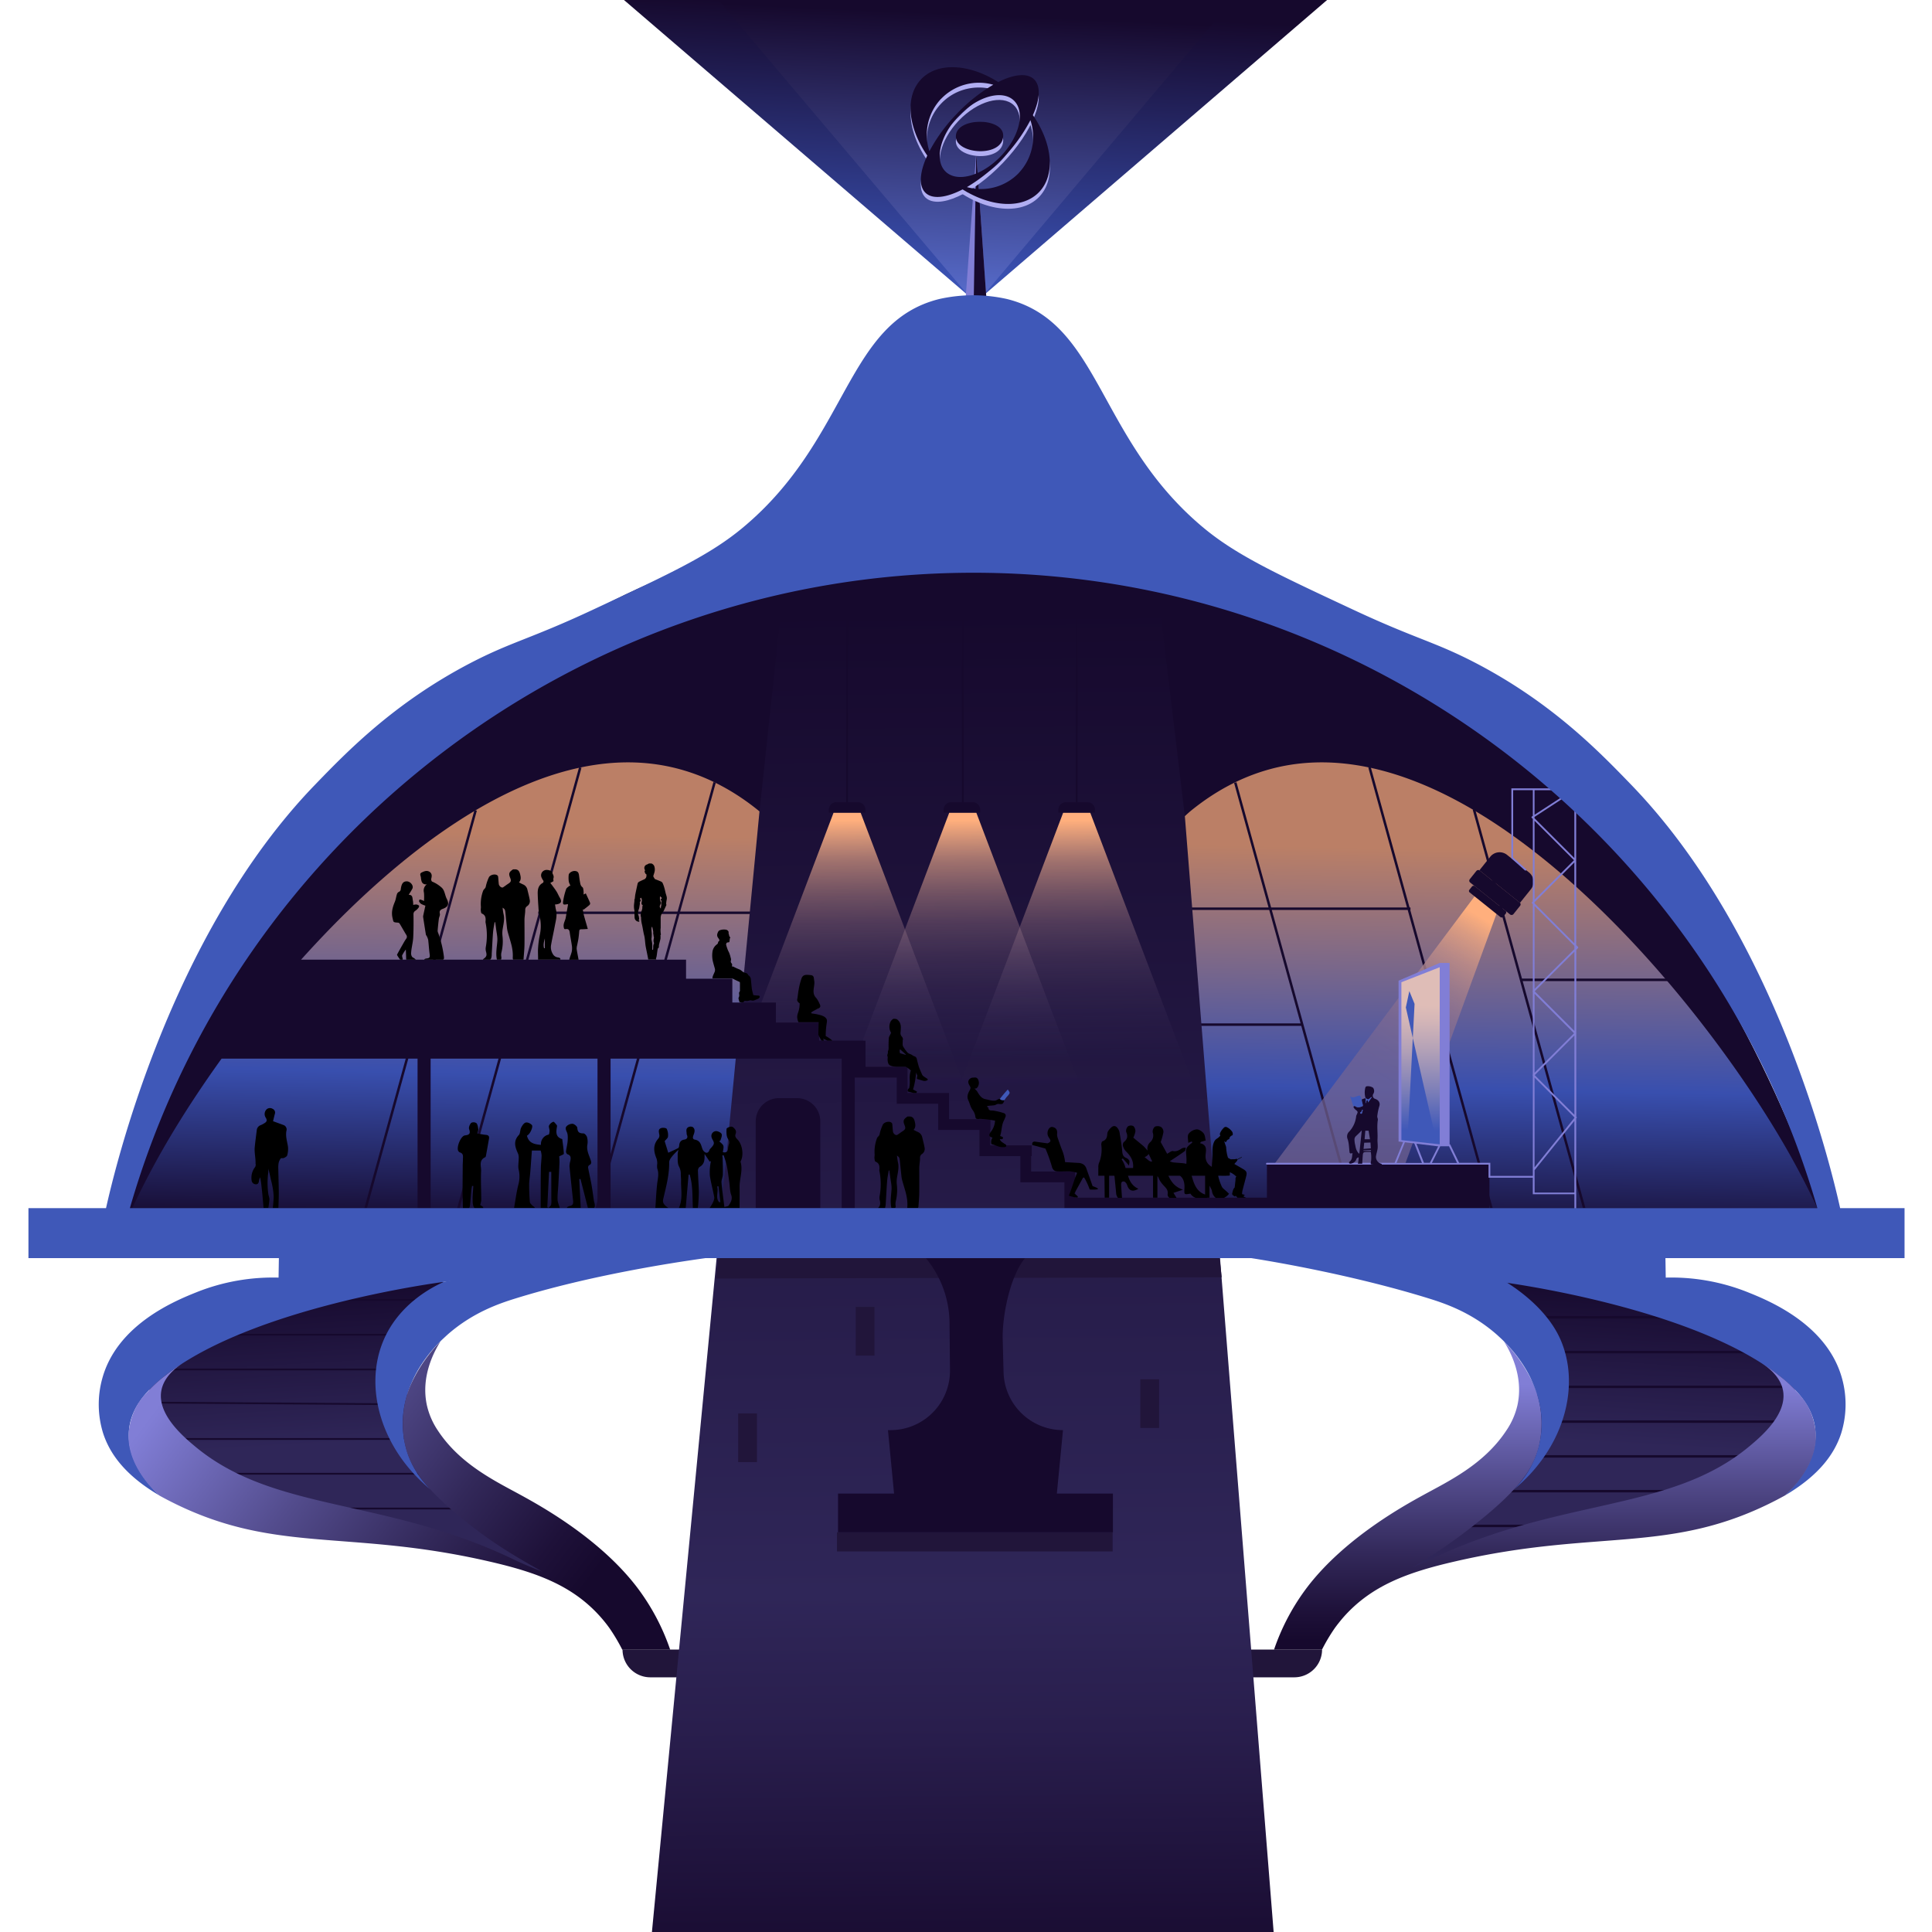 <svg id="ignition_event" data-name="ignition event" xmlns="http://www.w3.org/2000/svg" xmlns:xlink="http://www.w3.org/1999/xlink" viewBox="0 0 1080 1080"><defs><style>.cls-1,.cls-6{fill:#21153a;}.cls-1,.cls-19,.cls-20{fill-rule:evenodd;}.cls-2,.cls-20{fill:#16092d;}.cls-3,.cls-4{opacity:0.71;}.cls-3{fill:url(#linear-gradient);}.cls-4{fill:url(#linear-gradient-2);}.cls-5{fill:url(#linear-gradient-3);}.cls-7{fill:url(#linear-gradient-4);}.cls-8{fill:url(#linear-gradient-5);}.cls-9{fill:url(#linear-gradient-6);}.cls-10{fill:url(#linear-gradient-7);}.cls-11{fill:url(#linear-gradient-8);}.cls-12{fill:url(#linear-gradient-9);}.cls-13{fill:url(#linear-gradient-10);}.cls-14{fill:none;stroke:#16092d;stroke-miterlimit:10;}.cls-15{fill:#3f58b8;}.cls-16{fill:url(#linear-gradient-11);}.cls-17{fill:url(#linear-gradient-12);}.cls-18{fill:#817ed6;}.cls-19{fill:#b1aef2;}.cls-21{fill:url(#linear-gradient-13);}.cls-22{fill:url(#linear-gradient-14);}</style><linearGradient id="linear-gradient" x1="293.82" y1="697.76" x2="297.64" y2="465.96" gradientUnits="userSpaceOnUse"><stop offset="0.05" stop-color="#16092d"/><stop offset="0.42" stop-color="#476be3"/><stop offset="1" stop-color="#ffaf7d"/></linearGradient><linearGradient id="linear-gradient-2" x1="795.09" y1="706.02" x2="798.91" y2="474.22" xlink:href="#linear-gradient"/><linearGradient id="linear-gradient-3" x1="531.44" y1="340.35" x2="538.24" y2="1084.33" gradientUnits="userSpaceOnUse"><stop offset="0" stop-color="#16092d"/><stop offset="0.74" stop-color="#2f2658"/><stop offset="0.84" stop-color="#291e4d"/><stop offset="1" stop-color="#1a0d33"/></linearGradient><linearGradient id="linear-gradient-4" x1="601.86" y1="613.47" x2="599.65" y2="458.71" gradientUnits="userSpaceOnUse"><stop offset="0" stop-color="#736493" stop-opacity="0"/><stop offset="0.14" stop-color="#756593" stop-opacity="0.01"/><stop offset="0.27" stop-color="#7b6892" stop-opacity="0.06"/><stop offset="0.39" stop-color="#856e90" stop-opacity="0.13"/><stop offset="0.51" stop-color="#94768e" stop-opacity="0.23"/><stop offset="0.63" stop-color="#a67f8b" stop-opacity="0.37"/><stop offset="0.74" stop-color="#bd8c87" stop-opacity="0.53"/><stop offset="0.86" stop-color="#d89a83" stop-opacity="0.72"/><stop offset="0.97" stop-color="#f6aa7e" stop-opacity="0.94"/><stop offset="1" stop-color="#ffaf7d"/></linearGradient><linearGradient id="linear-gradient-5" x1="538.18" y1="613.47" x2="535.97" y2="458.71" xlink:href="#linear-gradient-4"/><linearGradient id="linear-gradient-6" x1="473.51" y1="613.47" x2="471.3" y2="458.71" xlink:href="#linear-gradient-4"/><linearGradient id="linear-gradient-7" x1="545.07" y1="6.02" x2="536.01" y2="214.46" gradientUnits="userSpaceOnUse"><stop offset="0" stop-color="#16092d"/><stop offset="0.98" stop-color="#476be3"/></linearGradient><linearGradient id="linear-gradient-8" x1="544.98" y1="8.11" x2="536.04" y2="213.78" gradientUnits="userSpaceOnUse"><stop offset="0" stop-color="#16092d"/><stop offset="0.98" stop-color="#6987f7"/></linearGradient><linearGradient id="linear-gradient-9" x1="756.82" y1="714.5" x2="764.02" y2="840.25" gradientTransform="matrix(-1, 0, 0, 1, 1645.62, 0)" gradientUnits="userSpaceOnUse"><stop offset="0" stop-color="#16092d"/><stop offset="0.73" stop-color="#2f2658"/></linearGradient><linearGradient id="linear-gradient-10" x1="198.1" y1="714.5" x2="205.3" y2="840.25" gradientTransform="matrix(1, 0, 0, 1, 0, 0)" xlink:href="#linear-gradient-9"/><linearGradient id="linear-gradient-11" x1="320.53" y1="904.39" x2="108.34" y2="744.88" gradientUnits="userSpaceOnUse"><stop offset="0.02" stop-color="#16092d"/><stop offset="0.13" stop-color="#1e1139"/><stop offset="0.34" stop-color="#322859"/><stop offset="0.62" stop-color="#534c8d"/><stop offset="0.96" stop-color="#807dd5"/><stop offset="0.97" stop-color="#817ed6"/></linearGradient><linearGradient id="linear-gradient-12" x1="863.65" y1="920.54" x2="863.65" y2="768.9" xlink:href="#linear-gradient-11"/><linearGradient id="linear-gradient-13" x1="752.74" y1="644.21" x2="829.41" y2="513.61" gradientUnits="userSpaceOnUse"><stop offset="0.29" stop-color="#736493" stop-opacity="0.71"/><stop offset="0.41" stop-color="#766693" stop-opacity="0.72"/><stop offset="0.52" stop-color="#7f6a91" stop-opacity="0.73"/><stop offset="0.62" stop-color="#8e728f" stop-opacity="0.77"/><stop offset="0.72" stop-color="#a37e8b" stop-opacity="0.81"/><stop offset="0.82" stop-color="#be8c87" stop-opacity="0.87"/><stop offset="0.92" stop-color="#df9e82" stop-opacity="0.93"/><stop offset="1" stop-color="#ffaf7d"/></linearGradient><linearGradient id="linear-gradient-14" x1="794.68" y1="554.05" x2="793.53" y2="634.33" gradientUnits="userSpaceOnUse"><stop offset="0.1" stop-color="#dfbdb7"/><stop offset="0.21" stop-color="#d3b5b7"/><stop offset="0.41" stop-color="#b3a1b7"/><stop offset="0.68" stop-color="#7f80b8"/><stop offset="0.97" stop-color="#3f58b8"/></linearGradient></defs><g id="bg"><path class="cls-1" d="M363.47,937.63H723.54a15.52,15.52,0,0,0,15.51-15.51H348A15.51,15.51,0,0,0,363.47,937.63Z"/><path class="cls-2" d="M61.22,686.66h960.12s-110-396.87-480.45-396.87C179.72,289.79,61.22,686.66,61.22,686.66Z"/><path class="cls-3" d="M424.56,453.57c-13.44-11-28.14-19-44-23.42-109.5-30.56-237.84,122-289.52,212.29-7.43,13-13.1,24.4-17.11,32.92H514.43A308.13,308.13,0,0,0,483,534.7c-13-26.44-25.08-45.63-39.53-62.14a216.93,216.93,0,0,0-18.93-19"/><polygon class="cls-2" points="203.07 677.6 204.41 677.97 266.57 453.17 265.23 452.8 238.54 549.34 156.54 549.34 156.54 550.72 238.16 550.72 203.07 677.6"/><polygon class="cls-2" points="379.84 510.95 469.79 510.95 469.79 509.57 380.22 509.57 400.14 437.53 398.81 437.16 378.79 509.57 302.83 509.57 325.04 429.25 323.7 428.88 301.39 509.57 300.88 509.57 300.88 510.95 301.01 510.95 254.93 677.6 256.26 677.97 302.45 510.95 378.4 510.95 332.32 677.6 333.66 677.97 361.93 575.75 498.3 575.75 498.3 574.36 362.31 574.36 379.84 510.95"/><path class="cls-4" d="M665.3,453.57c13.44-11,28.14-19,44-23.42,109.51-30.56,237.84,122,289.52,212.29,7.44,13,13.1,24.4,17.12,32.92H575.44a308,308,0,0,1,31.4-140.66c13-26.44,25.08-45.63,39.53-62.14a216.93,216.93,0,0,1,18.93-19"/><polygon class="cls-2" points="886.27 675.3 851.19 548.43 932.81 548.43 932.81 547.04 850.81 547.04 824.62 452.35 823.28 452.71 884.94 675.67 886.27 675.3"/><polygon class="cls-2" points="833.08 675.67 834.41 675.3 788.34 508.66 788.46 508.66 788.46 507.28 787.95 507.28 766.24 428.75 764.9 429.12 786.51 507.28 710.56 507.28 691.2 437.27 689.86 437.63 709.12 507.28 621.33 507.28 621.33 508.66 709.5 508.66 727.03 572.07 593.34 572.07 593.34 573.46 727.42 573.46 755.68 675.67 757.02 675.3 710.94 508.66 786.9 508.66 833.08 675.67"/><polygon class="cls-5" points="711.97 1080 662.38 456.71 645.23 313.01 540.89 289.79 439.64 313.01 424.56 453.57 364.43 1080 711.97 1080"/><path class="cls-2" d="M445.51,613.86H435.45a13,13,0,0,0-13,13v48.48h36.1V626.88A13,13,0,0,0,445.51,613.86Z"/><rect class="cls-6" x="467.88" y="856.58" width="154.1" height="10.7"/><polygon class="cls-1" points="400.14 714.69 682.92 714 681.78 703.3 401.6 703.3 400.14 714.69"/><path class="cls-2" d="M590.79,834.91l3.43-35.46h0A33.21,33.21,0,0,1,561,767.09l-.48-18.29c-.34-13.17,4.06-35.2,12.4-45.4H517.66a57.6,57.6,0,0,1,13.13,36.05l.26,26.46a33.21,33.21,0,0,1-33.22,33.54h-1.46l3.42,35.46H468.46v21.67H622.13V834.91Z"/><rect class="cls-6" x="412.64" y="790.1" width="10.5" height="27.22"/><rect class="cls-6" x="478.34" y="730.58" width="10.5" height="27.22"/><rect class="cls-6" x="637.44" y="771.03" width="10.5" height="27.22"/></g><g id="light"><polygon class="cls-7" points="594.33 454.27 609.44 454.27 670.55 615.09 533.22 615.09 594.33 454.27"/><polygon class="cls-8" points="530.65 454.27 545.76 454.27 606.87 615.09 469.54 615.09 530.65 454.27"/><polygon class="cls-9" points="465.98 454.27 481.09 454.27 542.2 615.09 404.87 615.09 465.98 454.27"/></g><g id="light-2" data-name="light"><polygon class="cls-10" points="541.38 165.3 348.81 0 741.85 0 549.5 165.37 541.38 165.3"/><polygon class="cls-11" points="541.38 165.28 401.56 0 689.1 0 549.5 165.37 541.38 165.28"/></g><g id="stairs"><path class="cls-12" d="M838.8,716.59c35.57-.58,86.74,3.18,131.14,25.83,19,9.71,29.47,19.14,32.89,32,5,18.83-7.34,36.66-11.74,42.28-11.26,14.37-26.52,20.5-53.67,27.69C876.76,860.42,851.49,856.7,806.88,871a294.89,294.89,0,0,0-47.42,19.89c16.36-14.61,30.19-27,39.31-35.14,35-31.29,52.54-47.18,57-59.3C859.24,787.05,866.1,760.52,838.8,716.59Z"/><rect class="cls-2" x="157.5" y="735.68" width="76.66" height="1.39"/><rect class="cls-2" x="99.27" y="755.12" width="121.87" height="1.39"/><rect class="cls-2" x="72.02" y="774.56" width="147.05" height="1.39"/><rect class="cls-2" x="77.72" y="793.99" width="146.15" height="1.39"/><rect class="cls-2" x="103.57" y="813.43" width="132.44" height="1.39"/><rect class="cls-2" x="155.64" y="832.87" width="102.46" height="1.39"/><rect class="cls-2" x="223.46" y="852.3" width="61.75" height="1.39"/><rect class="cls-2" x="852.73" y="735.68" width="76.66" height="1.39"/><rect class="cls-2" x="865.75" y="755.12" width="121.87" height="1.39"/><rect class="cls-2" x="867.82" y="774.56" width="147.05" height="1.39"/><rect class="cls-2" x="863.03" y="793.99" width="146.15" height="1.39"/><rect class="cls-2" x="850.88" y="813.43" width="132.44" height="1.39"/><rect class="cls-2" x="828.79" y="832.87" width="102.46" height="1.39"/><rect class="cls-2" x="801.68" y="852.3" width="61.75" height="1.39"/><path class="cls-13" d="M248.09,716.59c-35.57-.58-86.74,3.18-131.14,25.83-19,9.71-29.47,19.14-32.89,32C79,793.2,91.4,811,95.81,816.65c11.25,14.37,26.51,20.5,53.66,27.69C210.13,860.42,235.4,856.7,280,871a294.89,294.89,0,0,1,47.42,19.89c-16.36-14.61-30.19-27-39.31-35.14-35-31.29-52.54-47.18-57-59.3C227.65,787.05,220.79,760.52,248.09,716.59Z"/><line class="cls-14" x1="187.23" y1="726.66" x2="246.06" y2="726.66"/><line class="cls-14" x1="124.68" y1="746.1" x2="226.49" y2="746.1"/><line class="cls-14" x1="79.74" y1="765.53" x2="219.35" y2="765.53"/><line class="cls-14" x1="77.72" y1="784.02" x2="220.64" y2="784.97"/><line class="cls-14" x1="88.68" y1="804.4" x2="228.92" y2="804.4"/><line class="cls-14" x1="124.11" y1="823.84" x2="245.58" y2="823.84"/><line class="cls-14" x1="195.83" y1="843.28" x2="270.62" y2="843.28"/><path class="cls-15" d="M394.25,701.23c-57.73,3.2-107.16,10.41-146.16,15.36,0,0-112.44,14.29-159.92,55.84-9.49,8.3-15,16.8-16,26.43-2,18.3,12.73,33.11,17.09,37.21-19.83-11.61-28-23.87-31.58-34.77a54.36,54.36,0,0,1-.52-30.67c8.34-30.58,41.55-43.82,53.14-48.44a115.14,115.14,0,0,1,45.42-8c.07-3.64.14-9.35.22-13Z"/><path class="cls-15" d="M361.23,697.2c-11.26,1.34-95.72,15.48-113.14,19.39-6.52,2.93-25.1,12.33-33.74,32.76-11.2,26.49-1.14,60.72,26.19,83.21a51.39,51.39,0,0,1-15.29-33.21c-.89-12.61,3.08-22.18,5.14-27,1.28-3,6.53-14.67,19.86-26.35,14.19-12.45,29-17.38,38-20.18,41.67-12.92,88-20,106-22.5Z"/><path class="cls-15" d="M692.64,702.26c57.73,3.2,107.16,9.38,146.16,14.33,0,0,112.44,14.29,159.92,55.84,9.49,8.3,15,16.8,16,26.43,2,18.3-12.73,33.11-17.08,37.21,19.82-11.61,28-23.87,31.57-34.77a54.36,54.36,0,0,0,.52-30.67c-8.34-30.58-41.55-43.82-53.14-48.44a115.14,115.14,0,0,0-45.42-8c-.07-3.64-.14-9.35-.22-13Z"/><path class="cls-16" d="M335.72,903.9c1.85,2.09,3.52,4.19,5,6.27a103,103,0,0,1,7.13,12h26.78a123.72,123.72,0,0,0-18.85-35.28c-20.95-27.17-53.79-45.19-64.59-51.12-13.76-7.56-33.84-17-46.36-36a41.62,41.62,0,0,1-6.16-14.06C235,769.2,243,755,246.28,749.78l4-3.8c-17.71,15.88-22.68,33.42-22.68,33.42a57.36,57.36,0,0,0-1.2,28.05c2.49,11.35,9,22.84,31.93,41.48,18.12,14.75,32.56,22.64,44.86,29.64-5.57-2.16-11-4.39-15.64-6.63-72.41-35-133.93-26.27-178.43-63.32-6.85-5.7-21.27-18-18.94-31.16,1.39-7.83,8.19-13,12.28-15.59a103.44,103.44,0,0,0-9.92,7,72.5,72.5,0,0,0-11.1,10.31c-.55.67-7.47,7-9.29,19.71-2.85,20,15.85,36.19,17.09,37.21.87.48,2.38,1.31,4.26,2.29,59.44,30.93,99.92,16,180.12,34.52C299.65,878.9,320,886.16,335.72,903.9Z"/><path class="cls-17" d="M1014.77,798.86c-1.82-12.76-8.74-19-9.29-19.71a72.5,72.5,0,0,0-11.1-10.31,103.44,103.44,0,0,0-9.92-7c4.09,2.58,10.89,7.76,12.28,15.59,2.33,13.15-12.09,25.46-18.94,31.16-44.5,37-106,28.34-178.43,63.32-10.08,4.87-8.17,2.73-19.25,9.17,0,0,19.77-8.82,48.47-32.18,22.9-18.64,29.44-30.13,31.93-41.48a57.53,57.53,0,0,0-1.19-28.05s-5-17.54-22.68-33.42l4,3.8c3.27,5.17,11.27,19.42,7.58,35.9A41.62,41.62,0,0,1,842,799.74c-12.52,19-32.6,28.42-46.36,36-10.8,5.93-43.64,23.95-64.59,51.12a123.72,123.72,0,0,0-18.85,35.28H739a103.21,103.21,0,0,1,7.14-12c1.51-2.08,3.18-4.18,5-6.27,15.77-17.74,36.07-25,62.14-31,80.19-18.53,120.67-3.59,180.11-34.52,1.88-1,3.39-1.81,4.27-2.29C998.92,835.05,1017.62,818.82,1014.77,798.86Z"/><path class="cls-15" d="M722.91,703.3c11.26,1.34,94.09,5.35,111.5,9.26,6.53,2.93,29.49,16.36,38.14,36.79,11.19,26.49,1.13,60.72-26.2,83.21a51.39,51.39,0,0,0,15.29-33.21c.89-12.61-3.08-22.18-5.14-27-1.28-3-6.53-14.67-19.85-26.35-14.2-12.45-29-17.38-38-20.18-41.67-12.92-88-21-106-23.54"/></g><g id="logo"><polygon class="cls-18" points="545.72 85.41 539.76 167.1 551.43 167.3 545.72 85.41"/><polygon class="cls-2" points="545.72 85.41 544.34 167.03 551.43 167.3 545.72 85.41"/><path class="cls-19" d="M527.29,100.09c18.23,17.42,42.25,21.85,53.66,9.91s5.88-35.73-12.35-53.14S526.35,35,514.94,46.94,509.07,82.68,527.29,100.09Zm.22-.22c12,11.45,30.79,11.22,42-.52s10.59-30.55-1.39-42-30.8-11.21-42,.53S515.52,88.42,527.51,99.87Z"/><path class="cls-19" d="M534.32,79c0,10.19,26.48,12,26.48-.55C560.8,68.14,534.32,68.1,534.32,79Z"/><path class="cls-19" d="M560.62,91.07C577.36,73.55,585.14,53.82,578,47s-26.49,1.87-43.23,19.39-24.53,37.25-17.39,44.07S543.88,108.59,560.62,91.07ZM559.48,90c10.52-11,13.76-25,7.25-31.18s-20.31-2.34-30.82,8.66-13.75,25-7.24,31.18S549,101,559.48,90Z"/><path class="cls-20" d="M577.38,64.37c4-8.87,4.5-16.36.63-20.06s-11.33-2.8-20,1.55c-16.09-10.18-33.76-11.33-43.06-1.6s-7.36,27.15,3.4,42.7c-4.26,9.2-4.93,17-1,20.81s11.75,2.77,20.75-1.9c16,10,33.56,11.13,42.81,1.45S588.29,80,577.38,64.37ZM528.67,96c-6.51-6.22-3.27-20.17,7.24-31.18s24.31-14.88,30.82-8.66S570,76.3,559.48,87.3,535.18,102.18,528.67,96Zm-2.56-40.77a29.29,29.29,0,0,1,29.14-7.86A92.15,92.15,0,0,0,534.78,63.7a92.52,92.52,0,0,0-15.23,20.82A29.29,29.29,0,0,1,526.11,55.19Zm43.41,41.47a29.32,29.32,0,0,1-29,7.89,92.37,92.37,0,0,0,20.11-16.17A92.28,92.28,0,0,0,576,67.18,29.34,29.34,0,0,1,569.52,96.66Z"/><path class="cls-20" d="M534.32,76.27c0,10.19,26.48,12,26.48-.55C560.8,65.45,534.32,65.41,534.32,76.27Z"/></g><g id="scene"><polygon class="cls-21" points="838.14 506.45 785.54 650.57 712.47 650.57 825.96 498.84 838.14 506.45"/><rect class="cls-2" x="831.41" y="483.37" width="8.59" height="31.26" rx="1.27" transform="translate(-76.16 839.45) rotate(-51.32)"/><rect class="cls-2" x="829.36" y="492" width="4.51" height="24.21" rx="1.04" transform="translate(-81.68 838.17) rotate(-51.32)"/><path class="cls-2" d="M835.32,474.72H845a6.69,6.69,0,0,1,6.69,6.69v15.7a6.69,6.69,0,0,1-6.69,6.69h-9.69a0,0,0,0,1,0,0V474.72A0,0,0,0,1,835.32,474.72Z" transform="translate(-65.63 841.89) rotate(-51.32)"/><polygon class="cls-2" points="708.21 650.57 708.21 669.5 601.04 669.5 601.04 654.87 599.66 654.87 595.02 654.87 576.42 654.87 576.42 646.26 576.76 646.26 576.76 640.25 576.42 640.25 570.41 640.25 553.53 640.25 553.53 631.64 553.69 631.64 553.69 625.62 553.53 625.62 547.51 625.62 530.54 625.62 530.54 617.01 530.54 611 524.44 611 507.31 611 507.31 596.37 507.06 596.37 501.29 596.37 483.83 596.37 483.83 581.75 482.61 581.75 482.61 581.7 457.89 581.7 457.89 571.62 433.73 571.62 433.73 560.41 409.38 560.41 409.38 547.1 383.51 547.1 383.51 536.45 155.26 536.45 145.75 550.76 132.92 570.78 120 591.78 233.42 591.78 233.42 675.51 240.72 675.51 240.72 591.78 334.01 591.78 334.01 675.51 341.31 675.51 341.31 591.78 397.24 591.78 409.38 591.78 421.4 591.78 433.73 591.78 446.12 591.78 457.89 591.78 470.52 591.78 470.52 675.51 477.82 675.51 477.82 602.39 483.83 602.39 501.29 602.39 501.29 611 501.29 617.01 507.31 617.01 524.44 617.01 524.44 625.62 524.44 631.64 530.54 631.64 547.51 631.64 547.51 640.25 547.51 646.26 553.53 646.26 570.41 646.26 570.41 654.87 570.41 660.89 576.42 660.89 595.02 660.89 595.02 669.5 595.02 675.51 601.04 675.51 708.21 675.51 709.34 675.51 832.6 675.51 832.6 650.57 708.21 650.57"/><rect class="cls-18" x="804.81" y="538.3" width="5.52" height="101.95"/><polygon class="cls-18" points="804.81 538.3 781.81 548.21 781.81 638.11 804.81 640.93 804.81 538.3"/><path class="cls-18" d="M882.09,530a.5.5,0,0,0,0-.71l-1-1V440.7H844.86v39.09l7.54,6.74a.5.5,0,1,0,.67-.75l-7.21-6.43V441.7h11v14.39l-.51.33a.5.5,0,0,0-.22.37.49.49,0,0,0,.14.4l.59.59V503.9l-.41.41a.51.51,0,0,0,0,.71l.41.41v48.38a.5.5,0,0,0,0,.67v46.19a.49.49,0,0,0,0,.66v56H833.1v-7.31H815.66l-5-10.32h-6.14l-5.21,10.32H796l-5-12.75h-6.19l-5.21,12.75H708.21a.5.5,0,0,0-.5.5.5.5,0,0,0,.5.5H832.1v7.31h24.74v9.24h23.27v7.89a.5.5,0,0,0,1,0V625.24l.19-.23a.49.49,0,0,0,0-.66l-.15-.15V577.72a.51.51,0,0,0,0-.3V531Zm-77,110.78H810l4.52,9.32H800.42Zm-19.66-2.43h4.84l4.62,11.75H780.66Zm72.38-134,22.27-22.27v45.23L857.84,505Zm0-47.69,22.27-14.51v37.52l-22.27-22.27Zm0-14.93h21.09l-21.09,13.74Zm0,17.08,22.06,22.06L857.84,502.9Zm22.27,69.92v1.84l-22.27,22.27V506.43Zm0,96.19-22.27,27.64V602.34l22.27,22.27Zm-22.27-69.41,22.09,22.09-22.09,22.1Zm22.27,111.14H857.84v-12.5l22.27-27.63ZM857.92,601l22.19-22.19V623.2Zm22.19-24.66-22.19-22.2L880.11,532Z"/><polygon class="cls-22" points="783.39 637.33 804.81 639.69 804.81 540.69 783.39 549.07 783.39 637.33"/><polygon class="cls-15" points="787.03 633.29 790.75 561.18 787.83 554.04 785.87 563.18 802.34 635.35 787.03 633.29"/></g><g id="people"><g id="EfFv4G"><path d="M405.84,527.87c.21.73.36,1.41.6,2a14.12,14.12,0,0,0,1.06,2.49,17,17,0,0,1,.95,3,2.69,2.69,0,0,1,.12,1.66,1.46,1.46,0,0,0,.38,1.48,1.31,1.31,0,0,1,.25,1.3c-.1.48-.07.5.42.48a1.07,1.07,0,0,1,.41.12,27.93,27.93,0,0,0,3.43,1.56,5.77,5.77,0,0,1,1.41,1,4.76,4.76,0,0,0,1.89.92,1.74,1.74,0,0,1,1.47,1.13.37.37,0,0,0,.18.19,3,3,0,0,1,1.36,2.48c.17,1.7.31,3.4.52,5.1a22.74,22.74,0,0,0,.52,2.28c.1.39.2.77.31,1.22.6.07,1.26.15,1.91.21.32,0,.64,0,1,.07a.65.65,0,0,1,.51,1.07,1.66,1.66,0,0,1-.62.59,20.83,20.83,0,0,1-2.59,1.08,2.7,2.7,0,0,1-1.32-.06,1.68,1.68,0,0,0-1.17.07,3.93,3.93,0,0,1-2,.21,1.25,1.25,0,0,0-.8.09.87.87,0,0,0-.24.3,1.43,1.43,0,0,0-.15.37h-2.21c0-.09-.09-.24-.15-.42a12,12,0,0,1-.37-1.28,1.52,1.52,0,0,1,.17-1.32,2.07,2.07,0,0,0,.13-1.07c0-.39-.1-.78-.09-1.17,0-.21.18-.4.27-.61s.23-.31.23-.47c0-1.48,0-3,0-4.43a.82.82,0,0,0-.11-.47.73.73,0,0,0-.41-.29c-.39-.14-1.74-.8-3.69-1.78H398.27a4,4,0,0,1,.07-.75,3.36,3.36,0,0,1,.19-.71c.32-.77.67-1.53,1-2.3a3.13,3.13,0,0,0,0-2.05c-.38-1.33-.78-2.67-1.09-4a14.89,14.89,0,0,1-.2-4.89,6.1,6.1,0,0,1,2.54-4.37,1.47,1.47,0,0,0,.63-1.11.83.83,0,0,1,.29-.53.77.77,0,0,0,.29-1.16,10.36,10.36,0,0,0-.66-1A2.46,2.46,0,0,1,401,522a5.39,5.39,0,0,1,.57-1.33,1.59,1.59,0,0,1,.67-.59,6.6,6.6,0,0,1,3.49-.4,1.9,1.9,0,0,1,1.45,1c.12.21.27.42.07.67a.27.27,0,0,0,0,.25c.31.7.21,1.54.75,2.17.19.23.38.49,0,.81-.15.12-.07.53-.1.8a1.17,1.17,0,0,1,0,.27,2.19,2.19,0,0,0-.14.53c0,.41-.09.56-.5.59-.16,0-.32,0-.48.05-.4.08-.74.24-.77.74A1,1,0,0,1,405.84,527.87Z"/></g><path d="M577.09,640.06l7.32,2a83.92,83.92,0,0,1,3.58,10,3.74,3.74,0,0,0,1.23,2.15c.73.59,1.54.63,3.29.64,3.88,0,5.06-.16,6.91.11a16.26,16.26,0,0,1,2.69.65c-.21.52-.56,1.4-1,2.5-1,2.83-1.37,4.18-2.39,7-.26.73-.67,1.87-1.23,3.27,3.13,1,4.8,1.3,5,.88s-.49-1-1.92-2.08l4.84-8.82.65-.13a37.18,37.18,0,0,1,2.2,4.38c.33.79.62,1.56.88,2.31A17,17,0,0,0,611,665c.86,0,2.69,0,2.77-.42,0-.19-.33-.6-3-1.54-1.45-4.16-2.64-7.46-3.41-9.66a4.84,4.84,0,0,0-1.38-2.19,5.15,5.15,0,0,0-3.16-1.11l-7.43-.44a24.92,24.92,0,0,0-1.59-6.52c-1-2.49-1.75-4.74-2.58-7.14a5.54,5.54,0,0,1-.29-2.28c.24-2.11-.66-3.38-2.69-3.71-1.46-.22-2.79,1.7-2.67,3.75a3.78,3.78,0,0,0,.5,1.72c.79,1.29,1.21,1.78,1.09,2.41-.07.37-.41.84-1.64,1.27-2.87-.41-5.15-.71-6.66-.92a1.81,1.81,0,0,0-1.51.27A1.74,1.74,0,0,0,577.09,640.06Z"/><path class="cls-2" d="M763.38,613.94a11,11,0,0,1-.18-5.82,1.11,1.11,0,0,1,.71-.86,5.19,5.19,0,0,1,3.62.78,3,3,0,0,1,.11,3.51,1.88,1.88,0,0,0,1,2.7,4.23,4.23,0,0,1,1.28.62,2.92,2.92,0,0,1,1.21,3.21,31,31,0,0,0-1.22,5.84c-.11.74.44,1.4.3,2.22-.57,3.5,0,7-.17,10.55-.08,1.42.14,2.9.11,4.38,0,1.94-.8,3.7-1,5.59a4,4,0,0,0,2.21,3.59,4.06,4.06,0,0,0,.65.27c.44.06.5.42.54.7.06.49-.39.28-.61.32-1.23.21-2.52.76-3.57-.46-.06-.07-.23,0-.35-.05-2.14-.12-1.92-.08-1.55-2.27a19.07,19.07,0,0,0-.13-4.47c0-.34-.23-.36-.49-.35s-.81,0-1.22,0c-2.72.06-2.71.06-2.89,2.82-.07.93-.25,3.78-.25,3.78h-2.42a17.52,17.52,0,0,0,.44-3.54,1.61,1.61,0,0,0-1.45,1.39,3.94,3.94,0,0,1-3.25,2.12c-.88-.08-.79-.86-.44-1.1,1.73-1.18,1.3-3.06,1.73-4.65-.25-.2-.49-.06-.72,0-.66.08-.94-.07-1-.86-.28-2.44-.26-4.93-1.11-7.28a3.75,3.75,0,0,1,1.05-4.16,14.76,14.76,0,0,0,3.79-8.49,2.22,2.22,0,0,1,.22-.69c.84-1.77.87-1.8-.64-3a3.82,3.82,0,0,1-1.12-1.53c.27-.62.72-.56,1.16-.26,1.22.83,2.41.47,3.65,0,.46-.16.46-.3.42-.74-.11-1.08-.75-2.06-.53-3.19a9.7,9.7,0,0,1,2.11-.64c.3.9,0,1.83.09,2.8.49-.52.07-1.51.77-1.63s.27.73.53,1.17l1.88-2.65c.23-.1.25-.25.14-.45l-.32.27c-.94.56-1.76,2.14-3,.34Zm-3.51,31,1.37-13.09c-1.06,1.22-2.24,2.28-3.38,3.37a2.52,2.52,0,0,0-.69,2,12.73,12.73,0,0,0,.34,2.58C757.88,641.6,758.12,643.53,759.87,645Zm6.44-3-.2-3.25-3.51.11-.36,3.45Zm-.49-5.09-.77-4.77h-1.83l-.4,4.77Zm-3.66,6.21v.37H766c.2,0,.42,0,.41-.3a.3.3,0,0,0-.32-.28Zm-.49-22c.15-.45.11-.63,0-.68s-.32.11-.38.33-.15.84-.53,1-.41.12-.31.42.17.45.47.43a.43.43,0,0,0,.45-.31C761.46,621.78,761.61,621.3,761.67,621.09Z"/><path class="cls-15" d="M757.75,618.45c1.22.83,2.41.47,3.65,0,.46-.16.46-.3.42-.74-.11-1.08-.75-2.06-.53-3.19-.29-.14-.32-.45-.4-.7-.53-1.61-.5-1.55-2.12-1.11-1.2.33-2.37,1.34-4,.12.67,2.18,1.24,4,1.8,5.85C756.86,618.09,757.31,618.15,757.75,618.45Z"/><path class="cls-15" d="M761.24,620.74c-.09.37-.15.84-.53,1s-.41.12-.31.42.17.45.47.43a.43.43,0,0,0,.45-.31c.14-.5.29-1,.35-1.19.15-.45.11-.63,0-.68S761.3,620.52,761.24,620.74Z"/><path class="cls-15" d="M766.67,613.6l-1.88,2.65c-.26-.44.2-1.28-.53-1.17s-.28,1.11-.77,1.63c-.14-1,.21-1.9-.09-2.8v0l.13-.18c1.21,1.8,2,.22,3-.34Z"/><path d="M489.41,649.35c2.19.91,2.36,2.61,2.16,4.57a2.54,2.54,0,0,0,.08.91,37.07,37.07,0,0,1,.06,13.81,5.9,5.9,0,0,0,.09,2.33c.44,1.73.32,3.23-1.08,4.39h4a12.1,12.1,0,0,0,.44-3c.27-4.08.44-8.17.76-12.25.16-1.95.59-3.87.89-5.8l.35,0c.15,1.13.31,2.25.45,3.37.29,2.46.94,5,.76,7.38-.25,3.38-.83,6.72-.06,10.22h2c.36-.21.43-.62.32-1.5a6.74,6.74,0,0,1,.15-2.41,26.61,26.61,0,0,0,.56-9.2,14.62,14.62,0,0,1,0-3.24c.42-3.1,1.39-6.15.59-9.34a34.48,34.48,0,0,1-.51-3.63c1.41,1.06,1.41,1.06,1.72,4.08.25,2.51.5,5,.78,7.53a14.16,14.16,0,0,0,.44,2.32c.61,2.21,1.32,4.4,1.91,6.62a32,32,0,0,1,.82,4.1,22.07,22.07,0,0,1,.13,3.81,2.31,2.31,0,0,0,0,.86h5.86a3.49,3.49,0,0,1,.25-.32s0-.17.06-.25c.17-2.52.44-5,.48-7.55.07-4.71,0-9.43,0-14.15,0-1.88.43-3.76.43-5.64a2.46,2.46,0,0,1,1-2.21,3.4,3.4,0,0,0,1.61-3.25c-.33-2.09-.91-4.14-1.38-6.21a4.22,4.22,0,0,0-2.63-3c-.77-.33-1.5-.75-2.2-1.1,1.38-1.53,1-3.16.65-4.65s-1-2.68-2.69-2.82h-1.31c-2.36,1.55-2.7,2.41-1.63,5,.75,1.82.12,2.4-1.24,3.29-1,.65-1.94,1.39-2.94,2a1.14,1.14,0,0,1-.88,0,2.1,2.1,0,0,1-.84-.6,2.42,2.42,0,0,1-.63-1.13c-.19-1.46-.25-2.93-.41-4.39a1.31,1.31,0,0,0-.48-.74c-1.31-1.05-4.28-.25-4.88,1.32a25.07,25.07,0,0,0-1.68,5c-.16,1.2-1.18,1.51-1.51,2.42a21.41,21.41,0,0,0-1.31,9c.05.71-.16,1.44-.09,2.14S489,649.2,489.41,649.35Z"/><path d="M268.76,508.83c.06.63.17,1.65.54,1.81,2.14.88,2.31,2.55,2.11,4.46a2.73,2.73,0,0,0,.08.9,36.26,36.26,0,0,1,.06,13.5,5.84,5.84,0,0,0,.09,2.28c.46,1.82.7,2.86-1.35,4.23a1.29,1.29,0,0,0-.35.44H274a1.94,1.94,0,0,0,.58-.8,7.54,7.54,0,0,0,.29-2.48c.27-4,.43-8,.75-12,.16-1.9.57-3.78.87-5.67l.34.05c.15,1.09.31,2.19.44,3.29.28,2.41.92,4.84.74,7.22-.24,3.33-1,6.92-.24,10.37.16,0,2.33,0,2.33,0a3.38,3.38,0,0,0,.1-1.84,6.06,6.06,0,0,1,.15-2.36,26,26,0,0,0,.54-9,15.26,15.26,0,0,1,0-3.17c.41-3,1.36-6,.58-9.13a31,31,0,0,1-.5-3.55c1.38,1,1.38,1,1.68,4,.25,2.45.49,4.91.76,7.37a15.8,15.8,0,0,0,.43,2.26c.61,2.16,1.29,4.3,1.87,6.48a28.74,28.74,0,0,1,.8,4,21.13,21.13,0,0,1,.13,3.73,2.88,2.88,0,0,0,.17,1.21h5.84s.07-.85.07-.94c.17-2.46.44-4.91.47-7.38.07-4.61,0-9.22,0-13.83,0-1.85.41-3.69.42-5.53a2.4,2.4,0,0,1,1-2.16,3.34,3.34,0,0,0,1.58-3.18c-.32-2-.89-4.05-1.36-6.07a4.12,4.12,0,0,0-2.56-3c-.76-.32-1.47-.73-2.16-1.08,1.36-1.49,1-3.09.64-4.55s-.94-2.62-2.63-2.75h-1.28c-2.31,1.52-2.64,2.36-1.6,4.89.74,1.79.12,2.35-1.21,3.22-1,.64-1.89,1.37-2.88,2a1.11,1.11,0,0,1-.85-.05,2.12,2.12,0,0,1-.83-.58,2.47,2.47,0,0,1-.62-1.11c-.18-1.43-.24-2.87-.4-4.3a1.25,1.25,0,0,0-.46-.72c-1.28-1-4.19-.25-4.77,1.29a23.82,23.82,0,0,0-1.65,4.93c-.16,1.17-1.15,1.48-1.48,2.37a21,21,0,0,0-1.28,8.8C268.9,507.42,268.69,508.14,268.76,508.83Z"/><path d="M249.7,502.36c-.63-1.23-.87-2.65-1.39-3.94a5.76,5.76,0,0,0-1.25-2.08,18.41,18.41,0,0,0-5.49-3.52c-.3-.12-.52-.78-.54-1.2s.25-1.09.26-1.63a2.63,2.63,0,0,0-1.17-2.65c-1.57-.94-3-.28-4.37.37s-.64,1.73-.48,2.68a10.81,10.81,0,0,0,.39,2.24,2.41,2.41,0,0,0,3,1.66A4.33,4.33,0,0,0,237,499a28.8,28.8,0,0,1,0,4.74,5.73,5.73,0,0,0-.66-.4,8.93,8.93,0,0,0-1.7-.51,1.42,1.42,0,0,0-.4,1,3.62,3.62,0,0,0,1.17,1.45,13.82,13.82,0,0,0,2.38,1c-.41,1.89-.81,3.69-1.19,5.49a2.68,2.68,0,0,0-.06.89c.49,3.24,1,6.49,1.52,9.73.06.35.38.65.53,1a8.68,8.68,0,0,1,.77,2c.32,2.71.45,5.45.84,8.15.22,1.53-.06,2.07-1.65,2.24-.45.05-1.33.19-1.38.67h10.52c.51-.24.57-.76.45-1.76a61.59,61.59,0,0,0-3.19-13.17,3.12,3.12,0,0,1-.32-1.23c.19-2.21.4-4.42.69-6.62.12-1,.77-2,.57-2.85-.42-1.77.37-2.31,1.82-2.84C250.68,506.87,251.17,505.19,249.7,502.36Z"/><path d="M301,507.41a28,28,0,0,0,.61,4.67,23.35,23.35,0,0,1,.08,10.87,52.65,52.65,0,0,0-.9,7.09c-.14,1.78,0,3.58,0,5.38v1h12.4a.3.3,0,0,0,.1-.19.91.91,0,0,0-.39-.71,2.75,2.75,0,0,0-1.09-.32,3.74,3.74,0,0,1-2.83-2,7.25,7.25,0,0,1-.89-5.17c.59-3.39,1.37-6.75,2-10.15.55-3.1,1.55-6.18.68-9.41-.24-.92-.34-1.88-.52-2.9a4.2,4.2,0,0,0,.65,0c2.82-.41,3.39-1.5,2-3.82-.63-1.07-1.09-2.23-1.73-3.28s-1.54-2.22-2.33-3.32c-.38-.54-.81-1.05-1.21-1.58l1.58-.87c.07,0,.12-.12.22-.2a4.14,4.14,0,0,1-.05-1.6c.45-1.25-.46-2.18-.68-3.24s-3.05-1.75-4.34-1.13a3,3,0,0,0-1.66,3.94,8.37,8.37,0,0,0,.86,1.58,1,1,0,0,1-.32,1.6c-2.45,1.41-2.72,3.78-2.65,6.23S300.83,504.9,301,507.41Zm3.58,17.05v5.61h-.44C303.57,528.13,304.12,526.25,304.61,524.46Z"/><path d="M317.19,505.44c.06,0,.13.06.35.18-.42,2.4-.85,4.85-1.27,7.3-.3,1.79-1.51,3.35-1.14,5.32.14.75.21,1.29,1.08,1.14,1.54-.27,2.09.47,2.28,1.9.35,2.57.89,5.12,1.24,7.7a10.22,10.22,0,0,1-.12,3,21.62,21.62,0,0,1-.8,2.52c-.21.69-.37,1.09-.6,2l.05,0h5.17c-.39-2.19-.78-4-1.07-6a7.11,7.11,0,0,1,.28-2.12c.23-1.25.53-2.48.71-3.74s.34-2.71.44-4.06c.06-.88.44-1.15,1.3-1.11,1,0,2.07-.09,3.49-.17-.84-3-1.62-5.56-2.32-8.17a27,27,0,0,1-.44-2.84l.43.22c1.11-.88,2.25-1.72,3.31-2.66a1.29,1.29,0,0,0,.3-1.13c-.74-1.79-1.59-3.54-2.39-5.29l-1.27.61a13.85,13.85,0,0,0,0-2c-.11-.72-.14-1.72-.6-2.07-1.17-.87-1.21-2.08-1.44-3.26s-.33-2.37-.51-3.55c-.25-1.63-.88-2.2-2.42-2.28-1.33-.06-3.13,1-3.31,2.11a15,15,0,0,0-.07,2.68,6.72,6.72,0,0,0,.27,1.73,14.56,14.56,0,0,0,.79,1.76l-.57,0c-.64.61-1.6,1.11-1.86,1.85a35.69,35.69,0,0,0-1.58,6.18C314.47,505.77,314.75,505.93,317.19,505.44Z"/><path d="M222.42,515.76a1.33,1.33,0,0,1,.92.45c1.28,2.12,2.48,4.29,3.77,6.4a1.78,1.78,0,0,1-.1,2.22c-.71,1-1.31,2.09-1.92,3.17q-1.49,2.6-2.92,5.22c-.11.21-.27.53-.19.69a25.54,25.54,0,0,0,1.7,2.54h1.43a2.83,2.83,0,0,0,0-.41c-.08-.71-.49-1.54-.25-2.1a22,22,0,0,1,2-3.16c.08,1.69.21,5.67.21,5.67h5.38a5.92,5.92,0,0,0-1.39-1.08c-.94-.33-1.33-1.69-1.25-2.68.06-.64.11-1.28.2-1.91.35-2.37.91-4.72,1-7.1.2-4.19.19-8.4.13-12.6a2.16,2.16,0,0,1,1.13-2,7.72,7.72,0,0,0,1.64-1.59c.25-.32.5-1.06.36-1.19a2.88,2.88,0,0,0-1.5-.69,6.6,6.6,0,0,0-1.78.26,14.6,14.6,0,0,0-.17-2.35c-.34-1.38.08-3.3-2.37-3.35a31.81,31.81,0,0,0,2.11-3.49c.74-1.67-1.19-4-3.17-4-2.23,0-2.94,1.57-3.34,4.24a1.83,1.83,0,0,1-1.27,1.74,2.26,2.26,0,0,0-.93,1.32c-.43,1.36-.58,2.83-1.13,4.13-1.24,3-2.09,5.86-1.26,9.16C220,515.47,219.62,515.57,222.42,515.76Z"/><path d="M617.52,669.51H620V657.24h2.94a4.07,4.07,0,0,1,.11.67c.26,3.06.64,6.11.88,9.17a4.73,4.73,0,0,0,1,2.53h2.28c-.17-2.29-.35-4.59-.47-6.9-.06-1.12,0-2.53,1.6-2.23.68.12,1.48,1.15,1.72,1.93,1,3.24,3.11,4.06,6.3,2.12-3.52-1.6-4.88-4.33-5.8-7.29h14v12.27H647V657.45a4.15,4.15,0,0,1,.83,1.43,12.27,12.27,0,0,0,2.1,3.18c1.32,1.65,3.25,2.73,2.78,5.56a2.18,2.18,0,0,0,1.08,2h3.91c-.62-1-1.21-2-1.73-2.8l5.34-1.79c-4.48-1.41-6.59-4.39-8.17-7.78h6.47c2.07,1.43,2.63,4.18,2.51,6.82-.16,3.79-.31,3.82,3.32,3.17a5.65,5.65,0,0,0,3,2.38h6.45v-.1h1.22v-6.74c.21.37.41.75.59,1.14a6.34,6.34,0,0,1,.79,1.8,5.75,5.75,0,0,0,2.12,3.9h4.66l1.23-.76a8.57,8.57,0,0,0,1.54-1.53c-.52-.49-1-1-1.56-1.47-.88-.85-2.07-1.58-2.52-2.62a30.33,30.33,0,0,1-2-6h1.26q1.81.09,3.63,0h0l1.25-.07c.31,0,.39-.2.39-.47,0-.47,0-.94,0-1.41a10.43,10.43,0,0,1,3.66,2.5c-.69.5-.42,1.31-.51,2-.15,1.26-.28,2.52-.42,3.78a.58.58,0,0,1-.11.35c-.91.9-1,2.14-1.33,3.28a1,1,0,0,0,.27.78,5.46,5.46,0,0,0,1,.73c.24.16.51.3.58-.27l.16,0,.93,1.09h4.83c-.32-.17-.65-.31-1-.48a5.63,5.63,0,0,1-.61-.44,5.3,5.3,0,0,0,.56-.21,2.15,2.15,0,0,0,.32-.29,1.67,1.67,0,0,0-.38-.29c-.27-.08-.57-.08-.82-.18s-.31-.26-.3-.38a10.8,10.8,0,0,1,.24-1.81c.69-2.72,1.46-5.42,2.13-8.15.45-1.87.07-2.67-1.56-3.65s-3.2-1.86-4.8-2.79c-.09-.05-.17-.12-.31-.22l1.45-1.64c.07-.08.2-.2.18-.26-.15-.45.21-.51.47-.65l1.74-.94a2.88,2.88,0,0,0,.39-.32l-.09-.12-2.69,1.42-.14-.44c-1,.57-2.09.24-3.12.39-.32.05-.69-.34-1.06-.46-.61-.19-.79-.62-.93-1.2a23,23,0,0,1-.79-5,5.42,5.42,0,0,0-.44-1.46l-.24-.75c-.15-.48-.31-1-.44-1.38a1.27,1.27,0,0,1,.17.14c.09.08.15.21.26.26s.35.22.51.19a.6.6,0,0,0,.36-.37,1.73,1.73,0,0,1,1.35-1.19.71.71,0,0,0,.32-.52,1.47,1.47,0,0,1,.31-.77,2.39,2.39,0,0,1,1.22-.88.61.61,0,0,0,.31-.48,2.5,2.5,0,0,0-.54-1.86,13.38,13.38,0,0,0-1.16-1.22,7.91,7.91,0,0,0-1.54-1,1.45,1.45,0,0,0-1.84.39,9.3,9.3,0,0,0-1.93,2.71,1.49,1.49,0,0,0-.06,1.35c.14.27.15.56-.27.63a.09.09,0,0,0-.08.05c-.57.91-1.67,1.22-2.34,2a5.24,5.24,0,0,0-.84,1.45c-.82,2.11-.73,4.33-.76,6.55s-.23,4.67-.36,7c-2.77-1.58-3.81-3.93-3.42-7.19.29-2.5.66-5.14-3.14-6,.16-.26.32-.51.47-.77l2.68-.76c-.34-1.3-.35-3-1.2-4.06s-2.65-2.26-3.91-2.15a6.53,6.53,0,0,0-4.48,2.53c-.76,1.23-.16,3.31-.16,5l2-.81c.08.23.15.45.23.67-3.67,3-3.65,3-3.29,7.82a23.69,23.69,0,0,1,0,3.86c0,.07,0,.13,0,.2a13.63,13.63,0,0,0-3-.45c-1.53-.14-3.07-.2-4.6-.4a7.09,7.09,0,0,1-1.64-.62c3.05-2,5.74-3.76,8.33-5.63.44-.32.43-1.25.63-1.9a5.21,5.21,0,0,0-2.06.26c-1.61,1-3,2-5.17,1.59-.92-.16-2,.92-3.24,1.5l-3.59-6.52a35.22,35.22,0,0,0,1.53-5.59,3.42,3.42,0,0,0-1.29-2.82,4.09,4.09,0,0,0-3.5-.19,3.68,3.68,0,0,0-1.2,3.23,5,5,0,0,1-1.51,5.52,4.71,4.71,0,0,0-1.3,4.67c-.17-.21-.37-.43-.61-.68-.59-.62-1.11-1.32-1.75-1.87-1.78-1.54-3.62-3-5.68-4.74a13.49,13.49,0,0,0,1.16-3.47,3.89,3.89,0,0,0-1.14-3,3.14,3.14,0,0,0-3,.14,3.54,3.54,0,0,0-1,3.13c1.09,2.45.61,4.14-1.42,5.75a2.62,2.62,0,0,0-.35,2.28,7,7,0,0,0,1.67,2.85c2.61,2.58,4.37,5.26,3.93,9.28h-4.19a14.54,14.54,0,0,0-2.23-4.88l.7-.49,3.46,4c.11-1.29.42-2.12.16-2.72a3.24,3.24,0,0,0-1.67-1.5c-1.91-.77-2.16-2.2-2.31-4.06-.28-3.48-.92-6.93-1.49-10.38a5.64,5.64,0,0,0-.95-2.09c-1.11-1.68-2.57-1.68-3.86-.38-.89.89-1.92,2.1-2,3.22-.13,2.09-.53,3.59-2.71,4.35-.41.14-.75,1.35-.66,2a19.71,19.71,0,0,1-1.23,10,5.68,5.68,0,0,0-.37,3h-.07v4.25h3.45Zm56.14-12.27h0v10.51c-4.54-1.57-6.1-5.49-7.29-9.74-.08-.27-.16-.52-.25-.78Zm-31.49-12.15a12.39,12.39,0,0,0,.53,1.21c.48,1,.94,2,1.4,3l-.46,0c-1.11.11-2.38-1.46-3.83-2.43A5.64,5.64,0,0,0,642.17,645.09Z"/><path d="M152.64,626.76l6,2.2a2.65,2.65,0,0,1,1.47,3.23c-.6,3.15.49,6,.89,9a12.68,12.68,0,0,1-.47,4.69c-.16.61-1.13,1.11-1.83,1.44-.53.25-1.52-.08-1.77.26a6.62,6.62,0,0,0-1.2,2.69,16.34,16.34,0,0,0-.15,3.43c.07,4.46.24,8.91.27,13.37,0,2.82-.24,8.29-.24,8.29h-3.1s.49-4.51.46-6.75a39.38,39.38,0,0,0-.77-5.9c-.2-1.25-.6-2.46-.87-3.7-.4-1.88-.78-3.77-1.37-5.7a16,16,0,0,1,0,2.19,44.26,44.26,0,0,0,.1,12.38,15.27,15.27,0,0,1,.56,2.39c-.05,1.34-.62,5-.62,5h-2.66s-.72-8.57-1.12-11.7a45.85,45.85,0,0,0-.82-5.47,10.57,10.57,0,0,0-.62,1.93c-.13,1.11-.46,2-1.74,2a2.37,2.37,0,0,1-2.37-2.14,9.75,9.75,0,0,1,2-7.58,3.25,3.25,0,0,0,.27-1.44c0-.14-.1-.29-.09-.44.11-3.06-.74-6.08-.45-9.14s.74-6.25,1.12-9.37a3.32,3.32,0,0,1,2.34-3,12.6,12.6,0,0,0,1.86-1c1.5-.85,1.71-1.68.82-3.16a3.65,3.65,0,0,1,.66-4.77,2.83,2.83,0,0,1,3.25-.11,2.25,2.25,0,0,1,1.25,2.62C153.34,623.77,153.06,625,152.64,626.76Z"/><g id="lx24cJ"><path d="M357.48,514.92s-.17-.26-.28-.38a1.69,1.69,0,0,0-.33-.16c.57-.32.41-.78.35-1.23a5.28,5.28,0,0,0-.54-2c-.2-.36,0-1,.09-1.48a7.08,7.08,0,0,1,.2-1c.07-.27.18-.54.27-.81a1.72,1.72,0,0,0,.07-.21c.13-.77.26-1.55.37-2.32a1.93,1.93,0,0,0,0-.48,1,1,0,0,1,.28-1A.63.63,0,0,0,358,503c-.32-.59-.24-.81.37-1.19a2.8,2.8,0,0,1,.38,2.15,5.54,5.54,0,0,0-.12.71,1.17,1.17,0,0,0,.45,1.22c.24.18.29.36.1.6a.62.62,0,0,0-.13.37c.19,1.31-.53,2.43-.77,3.64a3.61,3.61,0,0,0,0,2.06.88.88,0,0,1,.08.39,16.32,16.32,0,0,0,.54,4c.45,2,.69,4,1.19,5.91s.49,4.21.87,6.3c.2,1.13,1.45,7.07,1.41,7.2h4.4c.22-.13-.23-.38,0-.81.5-.95.66-5.27,1.12-5.52a.85.85,0,0,0,.42-.93,5.93,5.93,0,0,1,.24-1.65c.21-.91.5-1.8.67-2.72a10.83,10.83,0,0,0,0-1.71c0-.09-.05-.21,0-.25.36-.35.15-.74.11-1.13-.06-.64-.09-1.29-.1-1.93,0-.38.09-.77.09-1.16,0-1.81,0-3.63,0-5.44a4.86,4.86,0,0,1,1.39-3.41,2.36,2.36,0,0,0,.33-.58c.43-.91.85-1.83,1.27-2.75a1,1,0,0,0,.09-1,.91.91,0,0,1,0-.43,17.09,17.09,0,0,1,.28-2c.34-1.35-.3-2.53-.6-3.77-.23-.95-.42-1.91-.7-2.85a18.92,18.92,0,0,0-1-2.77,2,2,0,0,0-1-.82c-1-.44-2-.82-3-1.2a1,1,0,0,1-.6-.6c-.11-.27-.34-.48-.45-.74a1.06,1.06,0,0,1-.09-.65c.2-.73.49-1.43.65-2.16a5.76,5.76,0,0,0-.17-3.24,2.66,2.66,0,0,0-1.6-1.46h-1.34a11.07,11.07,0,0,1-1.13.59,2,2,0,0,0-1.42,2.34,3.44,3.44,0,0,0,.14.37c.11.34.32.67,0,1a.45.45,0,0,0,0,.38c.21.49.27,1.08.87,1.32.06,0,.1.15.11.23a3.11,3.11,0,0,1-.19,1.63,2.38,2.38,0,0,1-1.46,1.2c-.77.35-1.53.72-2.3,1.08a1.78,1.78,0,0,0-1,1.26c-.42,1.93-.85,3.86-1.24,5.8-.16.83-.2,1.68-.32,2.51,0,.21-.2.39-.23.59a1.06,1.06,0,0,0,.06.42c-.08.75-.15,1.41-.23,2.06a10.63,10.63,0,0,0,.21,3.51,4.49,4.49,0,0,1,0,.89c0,1,.05,2.07.09,3.11a2.46,2.46,0,0,0,2.17,2.26C357.12,515.36,357.33,515.09,357.48,514.92Zm11.72-11.08A5.31,5.31,0,0,1,369,501l.76.71c.29.28.25.55-.1.74a.53.53,0,0,0,0,.94c.2.11.23.2.17.42a3.54,3.54,0,0,0-.15,1.86c.09.33-.12.73-.18,1.1a5.67,5.67,0,0,0-.05.58,2.05,2.05,0,0,1-.1.55c-.37-.58-.81-1.14-.35-1.86a4,4,0,0,0,.26-.71A1.74,1.74,0,0,0,369.2,503.84Zm-5,16.49c-.07-1.54-.1-1.65.37-2.38.19.91.4,1.82.57,2.74.06.35,0,.73,0,1.09a7.43,7.43,0,0,0,.16.82,3.8,3.8,0,0,1,.05.46c0,.09-.06.2,0,.26.45.74,0,1.48,0,2.22a3,3,0,0,0,.3,1.69,4.44,4.44,0,0,0-.5,2.28c0,.48-.06,1-.09,1.49l-.47-.13c0-1.1.06-2.16,0-3.21-.06-.87-.27-1.72-.41-2.58a.85.85,0,0,1,0-.35A15.09,15.09,0,0,0,364.19,520.33Z"/></g><path d="M302.23,643.16h-4.9c-.29,3.88-.57,8-.89,12-.19,2.38-.61,4.75-.64,7.12,0,3.22.11,6.46.4,9.67.07.75.95,1.48,1.58,2.11.36.36.94.5,1.26,1.22H287.37c.8-4.51,1.32-8.69,2.32-12.75a17.2,17.2,0,0,0,.26-8.64c-.47-1.9,0-4,0-6a7.13,7.13,0,0,0-.27-2.79c-1.62-3.62-3-7.05.35-10.6.87-.92.64-2.8,1.27-4.06s1.51-2.63,2.57-2.92,2.69.52,3.46,1.39-.82,4.64-2.28,5.6a4.9,4.9,0,0,0-.47.4c.91,3.4,2.91,4.72,7.82,5.09a5.35,5.35,0,0,1,4.26-5.73c.37-.11.54-1.42.55-2.18,0-1-.62-2.13-.29-2.91a4.34,4.34,0,0,1,2.39-2.1c.4-.13,1.31,1.17,1.94,1.86a1,1,0,0,1,.12.7c-.5,3-1,6,2.93,7.12.33,2.73.77,5.46.89,8.2,0,.4-1.47.86-2.59,1.47a34,34,0,0,1,.16,3.42c-.18,4.2-.42,8.41-.65,12.61-.15,2.7-.51,5.41-.43,8.11.05,1.55.79,3.08,1.27,4.82h-10.7c0-2.31,0-4.46,0-6.61,0-5.19,0-10.37.09-15.55,0-2.44.37-4.86.41-7.3A12,12,0,0,0,302.23,643.16Zm5.94,11.93-1.23,0q-.51,9.86-1,19.7l.66.47c.51-.61,1.29-1.15,1.48-1.84a12.13,12.13,0,0,0,.12-3.08Z"/><path d="M257,644.18c2.4.67,1.72,2.62,1.77,4.24,0,1-.1,2.06-.11,3.09,0,5-.1,10-.08,15,0,3,.13,6,.21,9h3.12c.63-.28.73-1,.9-2.52.29-2.61.47-5.23.72-7.84.08-.74.23-1.48.35-2.21l.7.07c-.14,2.57-.44,5.15-.37,7.72,0,1.61.14,3.82,1.13,4.63a1.73,1.73,0,0,0,.27.15h4.48l0-.78-1.68-1.18a11.71,11.71,0,0,0,.61-2.51c0-5.49-.33-11-.08-16.47.11-2.61-1.45-6,2.31-7.67.22-.09.34-.53.4-.83.58-3.16,1.14-6.33,1.7-9.49.24-1.37-.27-2.06-1.74-2.18s-3.09-.49-4.79-.77a7.14,7.14,0,0,0,.56-2.28c-.17-1.22-.31-2.66-1.05-3.5a2.93,2.93,0,0,0-2.94-.16c-.78.85-1.5,2.55-1.15,3.5.94,2.58,0,3.24-2.34,3.51s-5,6.9-3.63,8.87C256.51,643.78,256.74,644.11,257,644.18Z"/><path d="M317.32,637.78c-.14,2-.71,4-.93,6a1.82,1.82,0,0,0,.87,1.48c2,.64,1.85,2.08,1.58,3.63a12.69,12.69,0,0,0-.5,3.05q.92,9.49,2,19c.2,1.72.07,3-2.05,3.25a4.63,4.63,0,0,0-1.35.71c0,.13.09.26.14.38h7.55c-.29-5.52-.56-10.82-.82-16.13l.68-.11,4.16,16.24H332c.69-.56.66-1.77.08-3.63a10.9,10.9,0,0,1-.22-1.41c-.41-2.74-.76-5.49-1.25-8.22-.57-3.1-1.29-6.18-1.86-9.28a1.62,1.62,0,0,1,.55-1.37c1.66-.77,1.25-1.89.79-3.17-.95-2.68-2.27-5.26-1.74-8.3a9.74,9.74,0,0,0-.2-4.23c-.24-.86-1.3-2.09-2-2.09-2.24,0-3.28-.61-3.43-3.06-.05-.86-1.54-2.12-2.54-2.3a4.57,4.57,0,0,0-3.31,1.21c-1,.9-.66,2,0,3.39S317.42,636.12,317.32,637.78Z"/><path d="M390.08,675.35h-2.75c-.35-6.36.05-12.68-1.8-18.75h-.6q-.81,9.36-1.62,18.78h-3.85c2.4-5.21,1.1-10.51,1.26-15.72,0-1.2-.19-2.41-.15-3.61a8.62,8.62,0,0,0-1.1-4.12c-.88-1.89-.56-4.36-.66-6.58a13.87,13.87,0,0,1,.45-2.6,38.63,38.63,0,0,0-3.4,3.48c-.79,1-1.8,2.31-1.78,3.47.12,7-1.74,13.72-3.31,20.47-.51,2.14.33,3.49,3,5.16h-7.42c.32-4.53.49-9,1-13.49.33-2.9,1.15-5.71.05-8.63a9.48,9.48,0,0,1,0-2.67,8.89,8.89,0,0,0-.37-2.85c-1.69-4-2.13-7.8,1.09-11.34a2.71,2.71,0,0,0,.45-2c-.23-1.44-.82-3.06.94-3.72.94-.35,2.88-.16,3.2.42a8.09,8.09,0,0,1,.7,4.35c-.07.82-1.11,1.55-1.86,2.52l2,6.47c2-.9,3.78-1.67,5.54-2.59.34-.17.54-.85.57-1.32.12-1.87.85-3.12,2.86-3.43,1.5-.23,2.07-1.09,1.5-2.58a1.45,1.45,0,0,1-.16-.42c0-1.45-.74-3.16,1-4a2.78,2.78,0,0,1,2.41,0c1.52,1.17,1,2.92.45,4.34s-.65,2.44.78,2.69c2.95.53,3.35,2.8,4.08,5a4,4,0,0,0,1.47,2c1.11.73,2,.18,2.47-1a2,2,0,0,1,.14-.43c.83-1.13,2.18-2.16,2.37-3.39s-1.1-2.44-1.31-3.74a2.68,2.68,0,0,1,3.08-3.17c1,.2,2.34.86,2.61,1.63.32.93-.27,2.22-.6,3.32-.11.36-.62.6-.72.69.85.9,2,1.6,2.28,2.55s-.16,2.35-.29,3.54c2,.48,2.85-.41,2.94-2.36a10.58,10.58,0,0,1,.49-2.2,3.05,3.05,0,0,0-.57-2.9c-.93-1.46-.9-3.7-.79-5.57,0-.51,1.83-1.31,2.77-1.26.78.05,1.69,1,2.2,1.82a2.75,2.75,0,0,1,.12,2.2c-.58,1.42.1,2.22,1,3.14,2.68,2.76,3.58,8.31,2,11.77-.11.26-.32.58-.25.8,1.41,4.76-.65,9.38-.56,14.09.07,3.81,0,7.71,0,11.77H396.6s3.06-4.07,2.66-6.21c-.74-4-1.82-7.89-2.44-11.88a28.86,28.86,0,0,1,.22-6.07,18,18,0,0,1,.4-2.17l-.7.32-2.88-4.3c0,2.93.22,5.65-2.89,7.32a2.83,2.83,0,0,0-.81,2.18c.1,3.85.39,7.69.5,11.54,0,1.87-.12,3.75-.23,5.62C390.37,672.85,390.22,674,390.08,675.35Zm14.86-.62c.88-.3,2.09-.32,2.44-.88,1.07-1.74,2.21-3.4,1.37-5.85-.8-2.3-.75-4.88-1.1-7.33-.43-3-.78-6.13-1.38-9.15a55.69,55.69,0,0,0-1.78-5.78l-.73.22a12.51,12.51,0,0,1,.2,1.48c.06,3.06.2,6.12.11,9.18-.05,1.51-.87,3-.75,4.49C403.69,665.52,404.35,669.9,404.94,674.73Zm-3.3-11.58-.77.1c1,2.87-1.2,6.11,1.14,8.82l.71-.08Z"/><path d="M446.36,571.43h11.28c-.06,2.3-.13,4.59-.19,6.89a17,17,0,0,0,.84,1.76,15.8,15.8,0,0,0,1,1.62h1.29c-.15-.37-.29-.75-.44-1.12l2.36,1.12,2.8,0c-.45-.39-1-.81-1.54-1.22a18.46,18.46,0,0,0-2.18-1.34,45.74,45.74,0,0,1,.39-6c.27-2,.5-2.66.07-3.49-.82-1.61-3.13-2.15-5-2.59-2.16-.5-3.54-.39-3.6-.82s1-.93,3.15-2.1a1.29,1.29,0,0,1,.47-.27c1.81-.57,1.75-1.57,1-2.9a13.28,13.28,0,0,0-1.76-3.06c-3-3-.52-6.59-1.17-9.82-.26-1.28.06-2.83-2-3s-4.06-.57-5,1.65a37.09,37.09,0,0,0-1.64,6.38c-.34,1.67-.49,3.38-.73,5.07a2.14,2.14,0,0,0-.13,1,2.57,2.57,0,0,0,1.37,1.62,13.86,13.86,0,0,1-.29,3.21c-.41,2-1,2.74-1.07,4.33A7.11,7.11,0,0,0,446.36,571.43Z"/><g id="SQfFzZ"><path d="M504.67,579.93l-.29,0c.23.45.44.89.66,1.33l-.08,0-.18-.32h-.16c0,.54,0,1.09,0,1.63-.09,2-.1,2,1.06,3.72l.09.13c.37.6.86,1.12,1.28,1.68.61.82,1.51,1,2.3,1.37.37.2.73.45,1.1.67a4.89,4.89,0,0,0,.73.35A1.89,1.89,0,0,1,512.5,592c.34,1.42.7,2.84,1.12,4.24.27.87.67,1.7,1,2.54.23.56.52,1.11.72,1.68a3,3,0,0,0,1.31,1.44c.52.37,1.07.69,1.6,1.06s.48.77-.08,1a3.24,3.24,0,0,1-2.43.1c-.84-.26-1.68-.51-2.53-.75a1,1,0,0,1-.59-.28.6.6,0,0,1-.06-.38,8,8,0,0,1,.25-1.31l-.72-1.81c0,.71-.1,1.44-.19,2.19a42.32,42.32,0,0,1-1.5,7.29l2.24,1.23c-.13.24-.25.48-.37.73l-1.67,0-2.89-.76a.74.74,0,0,1-.25-.27,1.19,1.19,0,0,1,.21-1.11,1.64,1.64,0,0,1,.57-.54,18.92,18.92,0,0,0,.28-1.91c.21-2.3-.16-3.32.06-5.27a12.36,12.36,0,0,1,.61-2.73l-.59-.48a17.92,17.92,0,0,0-1.75-1.31,2.2,2.2,0,0,0-1.1-.29c-1.3,0-2.59,0-3.88,0a15.33,15.33,0,0,1-2.8-.21c-2.09-.46-2.59-1.25-2.83-2.92a10.81,10.81,0,0,1-.07-1.27,3.24,3.24,0,0,0-.13-1.74c-.14-.26,0-.53.12-.84a4,4,0,0,0,.19-1.32,1,1,0,0,1,0-.39c.58-1,.32-2.11.38-3.18,0-.28-.05-.56,0-.84,0-1.17.05-2.33.14-3.49a3.74,3.74,0,0,1,.46-1.12c.22-.48.48-.94.69-1.42a.54.54,0,0,0,0-.41,6.45,6.45,0,0,1,0-6.38,5.45,5.45,0,0,1,1.2-1.14.51.51,0,0,1,.29-.1,4.65,4.65,0,0,1,1.82.22,5.3,5.3,0,0,1,1.49,1.56,6,6,0,0,1,.72,3.49,18.25,18.25,0,0,1-.13,2.34A2.82,2.82,0,0,0,504.67,579.93Zm-1.5,6.64c-.47.62-.16,1.34-.17,2,0,.07.16.18.26.21.94.29,1.88.57,2.83.84.11,0,.26-.06.41-.09Z"/></g><path d="M561.5,615c-.75,2.14-1,2.38-3.17,2.11-1-.12-1.63.61-2.53.74-1.13.16-2.28.18-3.41.36-.24,0-.48.06-.54.35s.12.41.4.43c.09,0,.26.11.26.17,0,1.92,1.62,1.57,2.59,1.65a35.9,35.9,0,0,1,5.94,1.4,1.49,1.49,0,0,1,1,2.15,25.06,25.06,0,0,1-1,2.34c-1.21,2.51-1,5.36-1.86,7.94-.18.51.23.49.48.6.51.21,1.21.36,1,1.05s-.87.51-1.42.5l-.33,0c.33,1.24,1.42,1.73,2.29,2.38.55.41,1.49.67,1.27,1.46s-1.11.6-1.81.64c-2.2.12-4-1.14-6.09-1.59a.66.66,0,0,1-.47-.73,4.23,4.23,0,0,1,.72-3c-2.09-.62-2.24-1.38-1-3.16a11.05,11.05,0,0,0,2.42-6.34,59,59,0,0,0-8.53-1c-.31,0-.62.13-.93.1-.73-.08-1.35,0-1.53-1.2a7.82,7.82,0,0,0-1.47-3.75c-1.28-1.62-1.62-3.72-2.5-5.56s-.32-3.62.67-5.35c.34-.61.82-1.46.41-2.2-.64-1.14-1.5-2.33-.84-3.6a2.72,2.72,0,0,1,2.48-1.49c1.14-.06,1.74-.27,2.55.67a4.45,4.45,0,0,1,.65,2.08c.12,1.5-1,3.88-2.35,3.26-.44-.2,1.19,1.38,1.3,1.57,1.17,1.91,2.3,4,4.72,4.46,1.78.36,3.57,1,5.38.83.85-.07,1.58-1,2.6-1C559.61,615.15,560.58,615,561.5,615Z"/><path class="cls-15" d="M561.5,615a10.7,10.7,0,0,1,1.85-2.43c1.35-1.66,1.38-1.64,0-3.52a67.73,67.73,0,0,0-4.39,5.22C559.61,615.15,560.58,615,561.5,615Z"/></g><g id="lamp"><path class="cls-2" d="M467.5,448.44h12.06a4.21,4.21,0,0,1,4.21,4.21v1.62a0,0,0,0,1,0,0H463.29a0,0,0,0,1,0,0v-1.62A4.21,4.21,0,0,1,467.5,448.44Z"/><path class="cls-2" d="M531.67,448.44h12.06a4.21,4.21,0,0,1,4.21,4.21v1.62a0,0,0,0,1,0,0H527.47a0,0,0,0,1,0,0v-1.62A4.21,4.21,0,0,1,531.67,448.44Z"/><path class="cls-2" d="M595.85,448.44h12.06a4.21,4.21,0,0,1,4.21,4.21v1.62a0,0,0,0,1,0,0H591.64a0,0,0,0,1,0,0v-1.62a4.21,4.21,0,0,1,4.21-4.21Z"/><rect class="cls-2" x="601.38" y="329.28" width="1" height="119.16"/><rect class="cls-2" x="537.7" y="329.28" width="1" height="119.16"/><rect class="cls-2" x="473.03" y="329.28" width="1" height="119.16"/></g><path id="carcas" class="cls-15" d="M1064.65,675.36h-36C1023.94,654.28,993.24,523,912,438.84c-17.92-18.56-44.2-45.76-86.55-67.94-23.32-12.2-33.65-13.54-69.2-30.17-43.72-20.43-65.58-30.66-84.07-46.19-59-49.55-56.93-114.3-109.23-127.38a86.64,86.64,0,0,0-37.92,0C472.73,180.21,474.75,245,415.77,294.51c-18.46,15.53-40.32,25.76-84.06,46.2-35.53,16.63-45.88,18-69.18,30.17-42.35,22.18-68.64,49.38-86.57,67.94C94.66,523,64,654.32,59.27,675.36H72.6c60.37-209.2,252.7-354.45,470-355.19,218.5-.74,412.61,144.82,473.32,355.19H15.9V703.3H1064.65Z"/></svg>